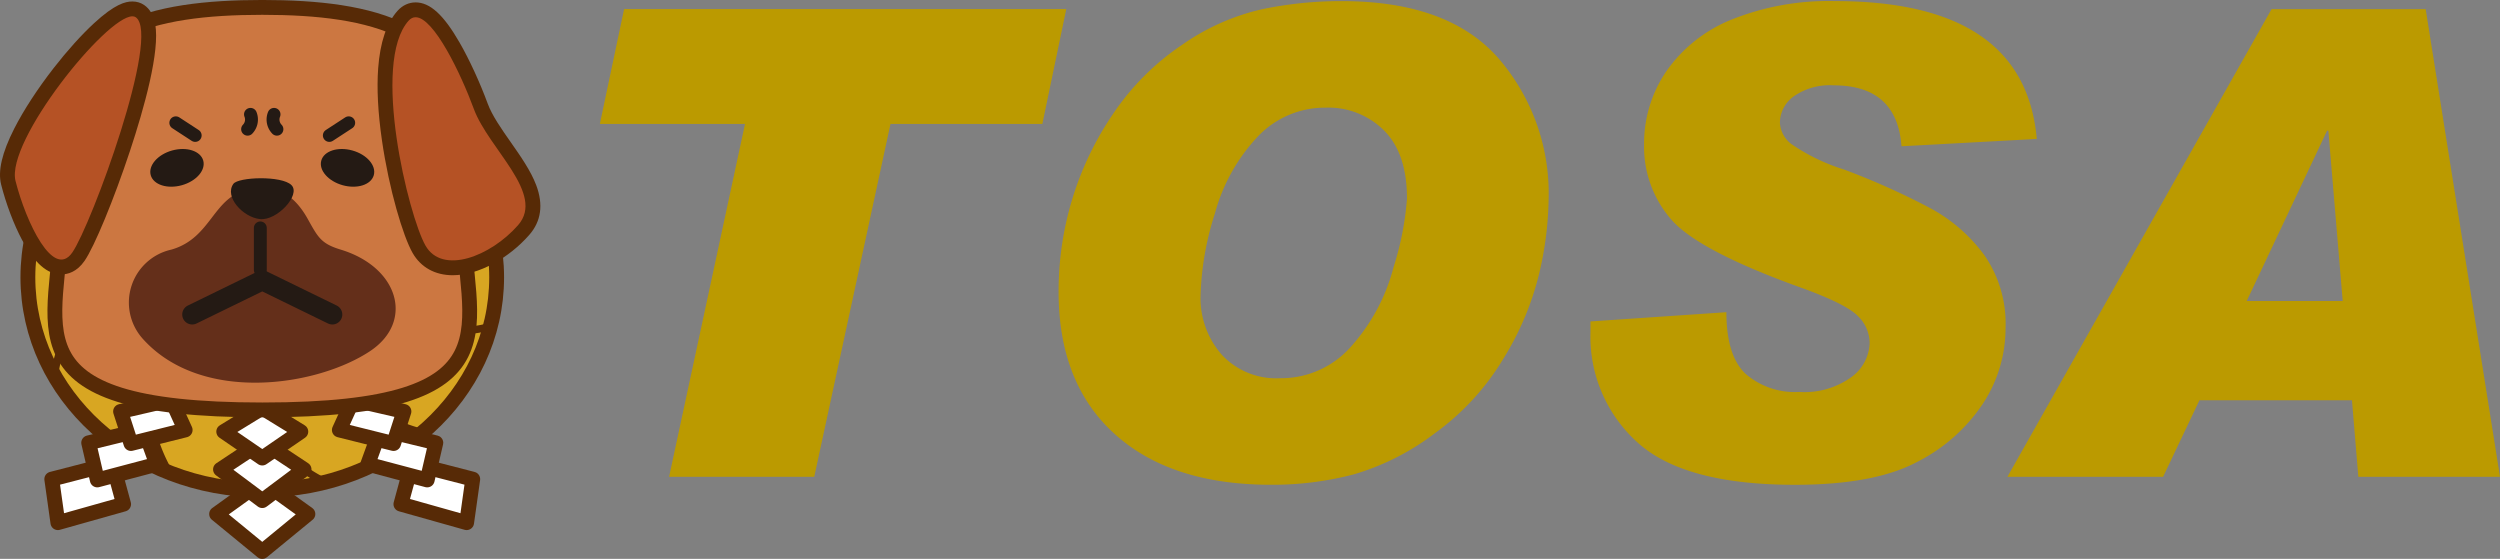 <svg xmlns="http://www.w3.org/2000/svg" width="245.296" height="54.838" viewBox="0 0 245.296 54.838">
  <rect x="0" y="0" width="245.296" height="54.838" fill="#808080" stroke="none"/>
  <g id="グループ_11" data-name="グループ 11" transform="translate(524.253 -169.732)">
    <g id="グループ_1" data-name="グループ 1" transform="translate(-465.399 169.841)">
      <path id="パス_1" data-name="パス 1" d="M-398.9,170.906l-2.348,11.269h-14.9l-7.481,34.622h-14.243l7.45-34.622h-14.243l2.379-11.269Z" transform="translate(444.668 -170.124)" fill="#bb9a00"/>
      <path id="パス_2" data-name="パス 2" d="M-355.631,169.841q10.487,0,15.4,5.619a20.252,20.252,0,0,1,4.915,13.82,33.424,33.424,0,0,1-.908,7.215,28.606,28.606,0,0,1-3.506,8.39,24.786,24.786,0,0,1-6.746,7.356,24.446,24.446,0,0,1-7.966,4.038,31.426,31.426,0,0,1-8.108,1.017q-9.83,0-15.338-4.977t-5.509-13.962a31.175,31.175,0,0,1,1.361-9.155,30.745,30.745,0,0,1,4.069-8.421,24.894,24.894,0,0,1,6.668-6.637,22.276,22.276,0,0,1,7.794-3.49A37.8,37.8,0,0,1-355.631,169.841Zm-6.041,37a9.131,9.131,0,0,0,6.965-3.1,18.689,18.689,0,0,0,4.18-7.811,29.122,29.122,0,0,0,1.314-6.714q0-4.414-2.238-6.668a7.709,7.709,0,0,0-5.713-2.254,9.076,9.076,0,0,0-6.684,2.833,17.732,17.732,0,0,0-4.21,7.544,28.868,28.868,0,0,0-1.408,8.029,8.423,8.423,0,0,0,2.066,5.823A7.282,7.282,0,0,0-361.672,206.842Z" transform="translate(428.41 -169.841)" fill="#bb9a00"/>
      <path id="パス_3" data-name="パス 3" d="M-268.574,183.364l-13.273.72q-.439-5.978-6.667-5.979a6.141,6.141,0,0,0-3.9,1.08,3.209,3.209,0,0,0-1.362,2.582,2.817,2.817,0,0,0,1.1,2.081,19.134,19.134,0,0,0,5.2,2.52,71.716,71.716,0,0,1,8.452,3.788,15.921,15.921,0,0,1,5.322,4.633,11.792,11.792,0,0,1,2.066,7.106,13.492,13.492,0,0,1-2.238,7.466,16.926,16.926,0,0,1-6.449,5.7q-4.211,2.238-11.974,2.238-10.925,0-15.495-4.195a13.957,13.957,0,0,1-4.571-10.768v-1.065l13.336-.907q0,4.289,1.894,6.057a7.381,7.381,0,0,0,5.243,1.768,7.866,7.866,0,0,0,5.149-1.472,4.3,4.3,0,0,0,1.769-3.349,3.71,3.71,0,0,0-1.128-2.6q-1.126-1.19-5.54-2.787-10.112-3.631-12.788-6.7a10.854,10.854,0,0,1-2.676-7.388,12.553,12.553,0,0,1,2.207-7.2,14.277,14.277,0,0,1,6.417-5.055,25.589,25.589,0,0,1,10.1-1.8Q-269.765,169.841-268.574,183.364Z" transform="translate(409.564 -169.841)" fill="#bb9a00"/>
      <path id="パス_4" data-name="パス 4" d="M-208.345,216.8h-13.9l-.626-7.513h-14.963L-241.4,216.8h-15.277l25.92-45.891h15.119Zm-15.433-17.248-1.408-16.716h-.125l-7.889,16.716Z" transform="translate(394.787 -170.124)" fill="#bb9a00"/>
    </g>
    <g id="グループ_10" data-name="グループ 10" transform="translate(-522.797 170.46)">
      <g id="グループ_2" data-name="グループ 2" transform="translate(1.28 5.624)">
        <ellipse id="楕円形_1" data-name="楕円形 1" cx="22.997" cy="20.862" rx="22.997" ry="20.862" fill="#d8a622" stroke="#572a06" stroke-linecap="round" stroke-linejoin="round" stroke-width="1.456"/>
        <path id="パス_5" data-name="パス 5" d="M-462.346,198.517s-3.123,4.116-7.311,3.548" transform="translate(507.418 -183.692)" fill="none" stroke="#572a06" stroke-linecap="round" stroke-linejoin="round" stroke-width="0.728"/>
        <path id="パス_6" data-name="パス 6" d="M-462.575,212.863s-4.969,1.561-9.014-1.207" transform="translate(507.93 -187.179)" fill="none" stroke="#572a06" stroke-linecap="round" stroke-linejoin="round" stroke-width="0.728"/>
        <path id="パス_7" data-name="パス 7" d="M-471.592,224.937a14.558,14.558,0,0,1-9.369-7.1" transform="translate(510.417 -188.819)" fill="none" stroke="#572a06" stroke-linecap="round" stroke-linejoin="round" stroke-width="0.728"/>
        <path id="パス_8" data-name="パス 8" d="M-484,230.5a14.088,14.088,0,0,1-7.879-10.15" transform="translate(513.314 -189.486)" fill="none" stroke="#572a06" stroke-linecap="round" stroke-linejoin="round" stroke-width="0.728"/>
        <path id="パス_9" data-name="パス 9" d="M-502.953,228.835a16.445,16.445,0,0,1-1.987-11.286" transform="translate(516.865 -188.742)" fill="none" stroke="#572a06" stroke-linecap="round" stroke-linejoin="round" stroke-width="0.728"/>
        <path id="パス_10" data-name="パス 10" d="M-517.577,216.677s.993-7.594,5.891-9.369" transform="translate(520.133 -186.025)" fill="none" stroke="#572a06" stroke-linecap="round" stroke-linejoin="round" stroke-width="0.728"/>
        <path id="パス_11" data-name="パス 11" d="M-512.6,197.454s-5.678.213-7.879,3.336" transform="translate(520.902 -183.41)" fill="none" stroke="#572a06" stroke-linecap="round" stroke-linejoin="round" stroke-width="0.728"/>
      </g>
      <g id="グループ_6" data-name="グループ 6" transform="translate(3.623 38.49)">
        <g id="グループ_3" data-name="グループ 3" transform="translate(16.175 0.814)">
          <path id="パス_12" data-name="パス 12" d="M-486.892,237.179l-4.479,3.675-4.479-3.675,4.479-3.22Z" transform="translate(495.849 -226.776)" fill="#fff" stroke="#572a06" stroke-linecap="round" stroke-linejoin="round" stroke-width="1.456"/>
          <path id="パス_13" data-name="パス 13" d="M-487.133,231.4l-4.1,3.064-4.1-3.064,4.1-2.715Z" transform="translate(495.713 -225.376)" fill="#fff" stroke="#572a06" stroke-linecap="round" stroke-linejoin="round" stroke-width="1.456"/>
          <path id="パス_14" data-name="パス 14" d="M-487.336,226.5l-3.783,2.593L-494.9,226.5l3.783-2.32Z" transform="translate(495.598 -224.182)" fill="#fff" stroke="#572a06" stroke-linecap="round" stroke-linejoin="round" stroke-width="1.456"/>
        </g>
        <g id="グループ_4" data-name="グループ 4" transform="translate(28.218)">
          <path id="パス_15" data-name="パス 15" d="M-464.187,233.125l-.6,4.272-6.45-1.817,1.086-3.994Z" transform="translate(477.275 -225.332)" fill="#fff" stroke="#572a06" stroke-linecap="round" stroke-linejoin="round" stroke-width="1.456"/>
          <path id="パス_16" data-name="パス 16" d="M-468.983,228.352l-.846,3.645-5.833-1.545,1.245-3.426Z" transform="translate(478.449 -224.123)" fill="#fff" stroke="#572a06" stroke-linecap="round" stroke-linejoin="round" stroke-width="1.456"/>
          <path id="パス_17" data-name="パス 17" d="M-473.117,224.227l-1.019,3.147-5.32-1.329,1.351-2.97Z" transform="translate(479.455 -223.074)" fill="#fff" stroke="#572a06" stroke-linecap="round" stroke-linejoin="round" stroke-width="1.456"/>
        </g>
        <g id="グループ_5" data-name="グループ 5">
          <path id="パス_18" data-name="パス 18" d="M-517.865,233.125l.6,4.272,6.45-1.817-1.086-3.994Z" transform="translate(517.865 -225.332)" fill="#fff" stroke="#572a06" stroke-linecap="round" stroke-linejoin="round" stroke-width="1.456"/>
          <path id="パス_19" data-name="パス 19" d="M-512.935,228.352l.846,3.645,5.833-1.545-1.245-3.426Z" transform="translate(516.557 -224.123)" fill="#fff" stroke="#572a06" stroke-linecap="round" stroke-linejoin="round" stroke-width="1.456"/>
          <path id="パス_20" data-name="パス 20" d="M-508.678,224.227l1.019,3.147,5.32-1.329-1.351-2.97Z" transform="translate(515.428 -223.074)" fill="#fff" stroke="#572a06" stroke-linecap="round" stroke-linejoin="round" stroke-width="1.456"/>
        </g>
      </g>
      <g id="グループ_9" data-name="グループ 9" transform="translate(0 0)">
        <path id="パス_21" data-name="パス 21" d="M-497.1,210.176h0c25.806,0,19.728-8.416,19.728-18.8v-8.135c0-10.382-8.833-12.56-19.728-12.56h0c-10.9,0-19.728,2.178-19.728,12.56v8.135c0,10.382-6.078,18.8,19.728,18.8Z" transform="translate(521.379 -170.683)" fill="#cc7741" stroke="#572a06" stroke-width="1.456"/>
        <g id="グループ_7" data-name="グループ 7" transform="translate(0 0.873)">
          <g id="パス_22" data-name="パス 22" transform="translate(509.417 -171.905)" fill="#b55225">
            <path d="M -466.454 196.581 C -467.934 196.581 -469.076 195.952 -469.757 194.762 C -470.632 193.231 -472 188.656 -472.681 183.934 C -473.282 179.777 -473.532 174.305 -471.317 171.842 C -470.889 171.367 -470.417 171.267 -470.096 171.267 C -468.986 171.267 -467.816 172.402 -466.413 174.838 C -465.469 176.477 -464.454 178.684 -463.696 180.742 C -463.237 181.99 -462.278 183.359 -461.35 184.683 C -460.412 186.021 -459.442 187.405 -458.943 188.728 C -458.327 190.364 -458.511 191.759 -459.492 192.875 C -461.438 195.092 -464.236 196.581 -466.454 196.581 Z" stroke="none"/>
            <path d="M -470.096 171.995 C -470.341 171.995 -470.569 172.1 -470.776 172.329 C -474.486 176.455 -470.776 191.514 -469.125 194.401 C -467.473 197.289 -462.746 195.478 -460.039 192.394 C -457.334 189.315 -462.937 184.912 -464.38 180.993 C -465.648 177.545 -468.31 171.995 -470.096 171.995 M -470.096 170.539 C -468.68 170.539 -467.349 171.753 -465.782 174.475 C -464.819 176.147 -463.784 178.396 -463.013 180.49 C -462.586 181.649 -461.655 182.979 -460.753 184.265 C -459.79 185.64 -458.793 187.062 -458.262 188.471 C -457.543 190.378 -457.773 192.021 -458.945 193.355 C -459.928 194.475 -461.133 195.442 -462.432 196.15 C -463.82 196.909 -465.211 197.309 -466.454 197.309 C -468.185 197.309 -469.583 196.533 -470.389 195.124 C -471.318 193.5 -472.699 188.909 -473.402 184.038 C -473.789 181.358 -473.912 178.992 -473.768 177.007 C -473.582 174.459 -472.94 172.558 -471.858 171.355 C -471.384 170.828 -470.758 170.539 -470.096 170.539 Z" stroke="none" fill="#572a06"/>
          </g>
          <g id="パス_23" data-name="パス 23" transform="translate(522.797 -171.872)" fill="#b55225">
            <path d="M -518.229 196.467 C -518.23 196.467 -518.23 196.467 -518.23 196.467 C -519.317 196.466 -520.368 195.488 -521.442 193.477 C -522.225 192.01 -522.97 190.04 -523.435 188.207 C -524.207 185.155 -519.785 179.16 -518.411 177.396 C -517.111 175.726 -515.738 174.199 -514.544 173.096 C -512.43 171.144 -511.551 171.144 -511.262 171.144 C -510.982 171.144 -510.733 171.218 -510.52 171.364 C -510.124 171.637 -509.862 172.107 -509.742 172.761 C -509.259 175.398 -511.072 181.477 -512.196 184.867 C -513.727 189.484 -515.643 194.134 -516.556 195.454 C -517.136 196.291 -517.786 196.467 -518.229 196.467 Z" stroke="none"/>
            <path d="M -511.262 171.872 C -513.852 171.872 -523.711 184.146 -522.729 188.028 C -521.697 192.1 -519.012 197.723 -517.155 195.04 C -515.299 192.359 -508.42 173.694 -510.934 171.964 C -511.024 171.902 -511.134 171.872 -511.262 171.872 M -511.262 170.416 L -511.262 170.416 C -510.838 170.416 -510.439 170.536 -510.107 170.765 C -509.546 171.151 -509.182 171.779 -509.026 172.63 C -508.539 175.286 -510.106 180.875 -511.505 185.096 C -513.081 189.847 -514.995 194.478 -515.958 195.868 C -516.716 196.965 -517.612 197.195 -518.23 197.195 C -519.611 197.195 -520.872 196.091 -522.084 193.82 C -522.894 192.304 -523.662 190.272 -524.14 188.385 C -524.478 187.052 -524.058 185.254 -522.856 182.89 C -521.94 181.088 -520.566 178.978 -518.986 176.948 C -517.662 175.247 -516.26 173.69 -515.038 172.561 C -512.979 170.659 -511.938 170.416 -511.262 170.416 Z" stroke="none" fill="#572a06"/>
          </g>
        </g>
        <path id="パス_24" data-name="パス 24" d="M-503.4,200.847c4.02-1.152,4.057-5.287,7.683-5.919,2-.348,4.011-.129,5.715,2.934,1,1.793,1.3,2.4,3.216,2.983,5.717,1.734,7.225,7.066,2.9,9.952-5.2,3.468-16.585,5.215-22.336-1.223A5.32,5.32,0,0,1-503.4,200.847Z" transform="translate(518.755 -177.083)" fill="#642f1a"/>
        <path id="パス_25" data-name="パス 25" d="M-493.7,194.051c.485-.68,4.749-.833,5.7.12s-1.429,3.526-3.1,3.335S-494.6,195.318-493.7,194.051Z" transform="translate(515.141 -176.737)" fill="#241a14"/>
        <g id="グループ_8" data-name="グループ 8" transform="translate(13.29 10.493)">
          <path id="パス_26" data-name="パス 26" d="M-476.733,192.16c-.262.942-1.629,1.382-3.052.986s-2.364-1.479-2.1-2.421,1.628-1.384,3.051-.988S-476.472,191.218-476.733,192.16Z" transform="translate(498.663 -186.193)" fill="#241a14"/>
          <line id="線_1" data-name="線 1" x1="1.902" y2="1.24" transform="translate(17.567 0.828)" fill="none" stroke="#241a14" stroke-linecap="round" stroke-width="1.265"/>
          <path id="パス_27" data-name="パス 27" d="M-488.216,184.966a1.363,1.363,0,0,0,.283,1.455" transform="translate(500.358 -184.966)" fill="none" stroke="#241a14" stroke-linecap="round" stroke-width="1.265"/>
          <path id="パス_28" data-name="パス 28" d="M-504.663,192.16c.262.942,1.628,1.382,3.051.986s2.364-1.479,2.1-2.421-1.629-1.384-3.052-.988S-504.925,191.218-504.663,192.16Z" transform="translate(504.707 -186.193)" fill="#241a14"/>
          <line id="線_2" data-name="線 2" x2="1.902" y2="1.24" transform="translate(2.504 0.828)" fill="none" stroke="#241a14" stroke-linecap="round" stroke-width="1.265"/>
          <path id="パス_29" data-name="パス 29" d="M-491.427,184.966a1.365,1.365,0,0,1-.282,1.455" transform="translate(501.258 -184.966)" fill="none" stroke="#241a14" stroke-linecap="round" stroke-width="1.265"/>
        </g>
        <line id="線_3" data-name="線 3" y2="4.125" transform="translate(24.086 21.634)" fill="none" stroke="#241a14" stroke-linecap="round" stroke-width="1.265"/>
        <path id="パス_30" data-name="パス 30" d="M-499.11,210.485l6.875-3.355,6.875,3.355" transform="translate(516.512 -180.354)" fill="none" stroke="#241a14" stroke-linecap="round" stroke-width="1.958"/>
      </g>
    </g>
  </g>
</svg>
